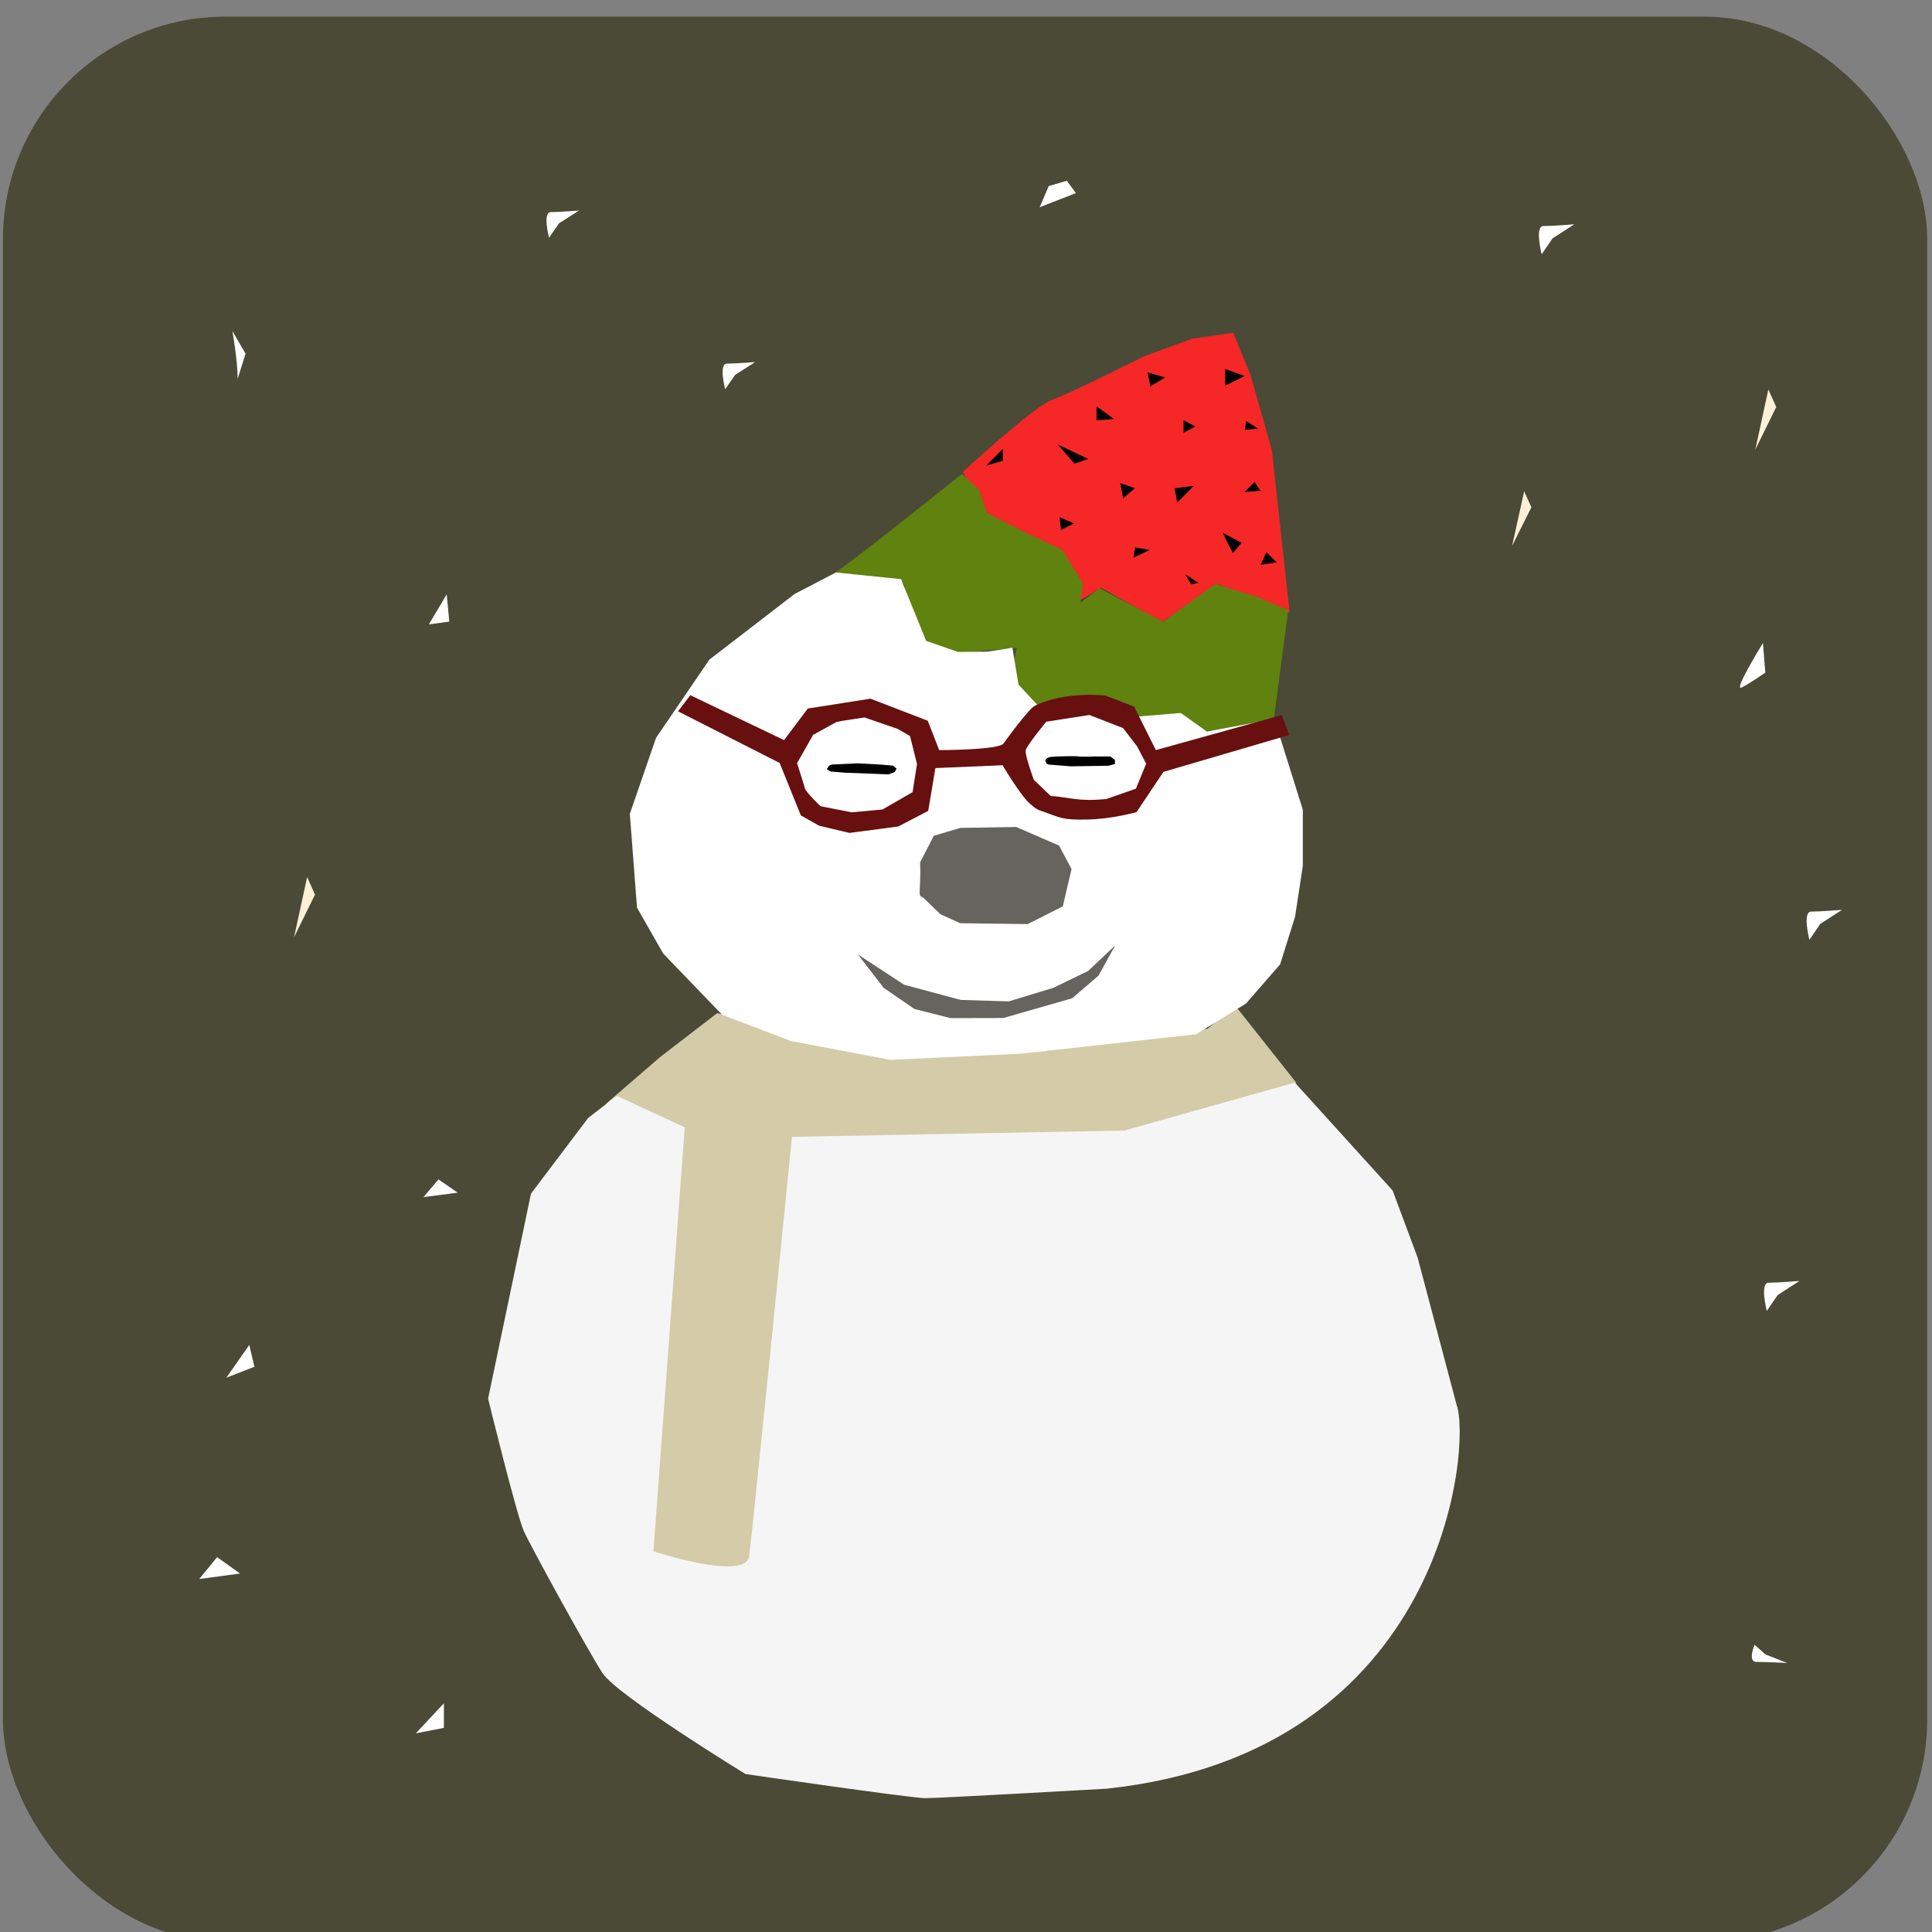 <?xml version="1.0" encoding="UTF-8" standalone="no"?>
<!-- Created with Inkscape (http://www.inkscape.org/) -->

<svg
   xmlns:osb="http://www.openswatchbook.org/uri/2009/osb"
   xmlns:dc="http://purl.org/dc/elements/1.1/"
   xmlns:cc="http://creativecommons.org/ns#"
   xmlns:rdf="http://www.w3.org/1999/02/22-rdf-syntax-ns#"
   xmlns:svg="http://www.w3.org/2000/svg"
   xmlns="http://www.w3.org/2000/svg"
   xmlns:sodipodi="http://sodipodi.sourceforge.net/DTD/sodipodi-0.dtd"
   xmlns:inkscape="http://www.inkscape.org/namespaces/inkscape"
   id="svg2"
   version="1.1"
   inkscape:version="0.48.2 r9819"
   width="1500"
   height="1500"
   sodipodi:docname="the dessert for Christmas.svg">
  <rect width="100%" height="100%" fill="#808080" stroke="none"/>
  <defs
     id="defs6">
    <linearGradient
       id="linearGradient4054"
       osb:paint="solid">
      <stop
         style="stop-color:#a7ff88;stop-opacity:1;"
         offset="0"
         id="stop4056" />
    </linearGradient>
    <linearGradient
       id="linearGradient4048"
       osb:paint="solid">
      <stop
         style="stop-color:#000000;stop-opacity:1;"
         offset="0"
         id="stop4050" />
    </linearGradient>
    <linearGradient
       id="linearGradient4042"
       osb:paint="solid">
      <stop
         style="stop-color:#000000;stop-opacity:1;"
         offset="0"
         id="stop4044" />
    </linearGradient>
    <linearGradient
       id="linearGradient4036"
       osb:paint="solid">
      <stop
         style="stop-color:#692525;stop-opacity:1;"
         offset="0"
         id="stop4038" />
    </linearGradient>
    <linearGradient
       id="linearGradient4030"
       osb:paint="solid">
      <stop
         style="stop-color:#bd3121;stop-opacity:1;"
         offset="0"
         id="stop4032" />
    </linearGradient>
  </defs>
  <sodipodi:namedview
     pagecolor="#ffffff"
     bordercolor="#666666"
     borderopacity="1"
     objecttolerance="10"
     gridtolerance="10"
     guidetolerance="10"
     inkscape:pageopacity="0"
     inkscape:pageshadow="2"
     inkscape:window-width="1503"
     inkscape:window-height="976"
     id="namedview4"
     showgrid="false"
     borderlayer="true"
     showborder="true"
     inkscape:showpageshadow="true"
     inkscape:zoom="0.092172518"
     inkscape:cx="423.67403"
     inkscape:cy="727.29425"
     inkscape:window-x="162"
     inkscape:window-y="-17"
     inkscape:window-maximized="0"
     inkscape:current-layer="svg2"
     showguides="true"
     inkscape:guide-bbox="true" />
  <flowRoot
     xml:space="preserve"
     id="flowRoot3965"
     style="fill:black;stroke:none;stroke-opacity:1;stroke-width:1px;stroke-linejoin:miter;stroke-linecap:butt;fill-opacity:1;font-family:HGMinchoE;font-style:normal;font-weight:normal;font-size:20px;line-height:125%;letter-spacing:0px;word-spacing:0px;-inkscape-font-specification:HGMinchoE;font-stretch:normal;font-variant:normal"><flowRegion
       id="flowRegion3967"><rect
         id="rect3969"
         width="17.678"
         height="26.517"
         x="-601.041"
         y="1007.972" /></flowRegion><flowPara
       id="flowPara3971" /></flowRoot>  <rect
     style="opacity:0.99;fill:#4a4a36;fill-opacity:1;stroke:#ffffff;stroke-width:0;stroke-linecap:square;stroke-linejoin:round;stroke-miterlimit:4;stroke-opacity:1;stroke-dasharray:none"
     id="rect4150"
     width="1493.958"
     height="1494.697"
     x="2.307"
     y="12.916"
     ry="172.682" />
  <path
     style="fill:#ffffff;fill-opacity:1;stroke:#000000;stroke-width:0;stroke-linecap:butt;stroke-linejoin:miter;stroke-miterlimit:4;stroke-opacity:1;stroke-dasharray:none"
     d="m 1404.809,729.666 c 0,0 -5.627,-21.9 1.407,-21.9 7.034,0 23.914,-1.369 23.914,-1.369 l -16.881,10.95 z"
     id="path3041"
     inkscape:connector-curvature="0" />
  <path
     style="fill:#ffffff;fill-opacity:1;stroke:#000000;stroke-width:0;stroke-linecap:butt;stroke-linejoin:miter;stroke-miterlimit:4;stroke-opacity:1;stroke-dasharray:none"
     d="m 807.194,160.882 7.034,-16.425 14.067,-4.106 7.034,9.581 z"
     id="path3043"
     inkscape:connector-curvature="0" />
  <path
     style="fill:#fff1d8;fill-opacity:1;stroke:#000000;stroke-width:0;stroke-linecap:butt;stroke-linejoin:miter;stroke-miterlimit:4;stroke-opacity:1;stroke-dasharray:none"
     d="m 1372.955,302.388 -10.177,46.763 16.284,-33.124 z"
     id="path4285"
     inkscape:connector-curvature="0" />
  <path
     style="fill:#ffffff;fill-opacity:1;stroke:#000000;stroke-width:0;stroke-linecap:butt;stroke-linejoin:miter;stroke-miterlimit:4;stroke-opacity:1;stroke-dasharray:none"
     d="m 168.559,1208.98 -13.878,16.945 31.721,-4.236 z"
     id="path4517"
     inkscape:connector-curvature="0" />
  <path
     style="fill:#ffffff;fill-opacity:1;stroke:#000000;stroke-width:0;stroke-linecap:butt;stroke-linejoin:miter;stroke-miterlimit:4;stroke-opacity:1;stroke-dasharray:none"
     d="m 184.525,294.091 c 0,-13.639 -4.071,-37.021 -4.071,-37.021 l 10.178,17.536 z"
     id="path4283"
     inkscape:connector-curvature="0" />
  <path
     style="fill:#ffffff;stroke:#000000;stroke-width:0;stroke-linecap:butt;stroke-linejoin:miter;stroke-miterlimit:4;stroke-opacity:1;stroke-dasharray:none"
     d="m 193.562,1044.206 -17.843,25.417 21.808,-8.473 z"
     id="path4523"
     inkscape:connector-curvature="0" />
  <path
     style="fill:#ffffff;fill-opacity:1;stroke:#000000;stroke-width:0;stroke-linecap:butt;stroke-linejoin:miter;stroke-miterlimit:4;stroke-opacity:1;stroke-dasharray:none"
     d="m 344.637,1322.447 -21.808,23.299 21.808,-4.236 z"
     id="path4529"
     inkscape:connector-curvature="0" />
  <path
     style="fill:#ffffff;fill-opacity:1;stroke:#000000;stroke-width:0;stroke-linecap:butt;stroke-linejoin:miter;stroke-miterlimit:4;stroke-opacity:1;stroke-dasharray:none"
     d="m 340.416,915.682 -11.609,13.736 26.535,-3.434 z"
     id="path4517-1"
     inkscape:connector-curvature="0" />
  <path
     style="fill:#fff1d8;fill-opacity:1;stroke:#000000;stroke-width:0;stroke-linecap:butt;stroke-linejoin:miter;stroke-miterlimit:4;stroke-opacity:1;stroke-dasharray:none"
     d="m 238.468,680.931 -10.177,46.763 16.284,-33.124 z"
     id="path4285-9"
     inkscape:connector-curvature="0" />
  <path
     style="fill:#ffffff;fill-opacity:1;stroke:#000000;stroke-width:0;stroke-linecap:butt;stroke-linejoin:miter;stroke-miterlimit:4;stroke-opacity:1;stroke-dasharray:none"
     d="m 1196.954,197.405 c 0,0 -5.627,-21.9 1.407,-21.9 7.034,0 23.914,-1.369 23.914,-1.369 l -16.881,10.95 z"
     id="path3041-6"
     inkscape:connector-curvature="0" />
  <path
     style="fill:#ffffff;fill-opacity:1;stroke:#000000;stroke-width:0;stroke-linecap:butt;stroke-linejoin:miter;stroke-miterlimit:4;stroke-opacity:1;stroke-dasharray:none"
     d="m 1371.739,1017.803 c 0,0 -5.627,-21.9 1.407,-21.9 7.034,0 23.914,-1.369 23.914,-1.369 l -16.881,10.95 z"
     id="path3041-6-2"
     inkscape:connector-curvature="0" />
  <path
     style="fill:#ffffff;fill-opacity:1;stroke:#000000;stroke-width:0;stroke-linecap:butt;stroke-linejoin:miter;stroke-miterlimit:4;stroke-opacity:1;stroke-dasharray:none"
     d="m 426.276,184.513 c 0,0 -5.186,-19.829 1.297,-19.829 6.482,0 22.041,-1.239 22.041,-1.239 l -15.558,9.915 z"
     id="path3041-6-3"
     inkscape:connector-curvature="0" />
  <path
     style="fill:#ffffff;fill-opacity:1;stroke:#000000;stroke-width:0;stroke-linecap:butt;stroke-linejoin:miter;stroke-miterlimit:4;stroke-opacity:1;stroke-dasharray:none"
     d="m 1362.239,1276.995 c 0,0 -5.627,13.306 1.407,13.306 7.034,0 23.914,0.832 23.914,0.832 l -16.881,-6.653 z"
     id="path3041-6-8"
     inkscape:connector-curvature="0" />
  <path
     style="fill:#ffffff;fill-opacity:1;stroke:#000000;stroke-width:0;stroke-linecap:butt;stroke-linejoin:miter;stroke-miterlimit:4;stroke-opacity:1;stroke-dasharray:none"
     d="m 346.837,461.464 -13.878,23.299 15.86,-2.118 z"
     id="path4527"
     inkscape:connector-curvature="0" />
  <path
     style="fill:#ffffff;fill-opacity:1;stroke:#000000;stroke-width:0;stroke-linecap:butt;stroke-linejoin:miter;stroke-miterlimit:4;stroke-opacity:1;stroke-dasharray:none"
     d="m 1368.756,499.22 c 0,0 -23.754,38.356 -16.445,34.52 7.309,-3.836 18.272,-11.507 18.272,-11.507 z"
     id="path4525"
     inkscape:connector-curvature="0" />
  <path
     style="fill:#fff1d8;fill-opacity:1;stroke:#000000;stroke-width:0;stroke-linecap:butt;stroke-linejoin:miter;stroke-miterlimit:4;stroke-opacity:1;stroke-dasharray:none"
     d="m 1183.355,381.49 -9.38,42.341 15.008,-29.991 z"
     id="path4285-0"
     inkscape:connector-curvature="0" />
  <path
     style="fill:#ffffff;fill-opacity:1;stroke:#000000;stroke-width:0;stroke-linecap:butt;stroke-linejoin:miter;stroke-miterlimit:4;stroke-opacity:1;stroke-dasharray:none"
     d="m 563.017,302.158 c 0,0 -5.186,-19.829 1.297,-19.829 6.482,0 22.041,-1.239 22.041,-1.239 l -15.558,9.915 z"
     id="path3041-6-6"
     inkscape:connector-curvature="0" />
  <g
     id="g5113"
     transform="translate(1454.996,-97.234)">
    <g
       id="g5083">
      <path
         sodipodi:nodetypes="cccccccccccscccc"
         style="fill:#d4cba8;fill-opacity:1;stroke:#000000;stroke-width:0;stroke-linecap:butt;stroke-linejoin:miter;stroke-miterlimit:4;stroke-opacity:1;stroke-dasharray:none"
         d="m -898.153,883.799 c 0,0 80.007,19.422 107.596,24.278 27.589,4.855 148.979,4.855 148.979,4.855 l 124.149,-16.994 21.283,-18.14 47.689,60.19 -91.043,35.637 -148.979,21.85 -124.149,-2.428 -20.197,-10.04 -30.569,330.723 c 0,0 -106.489,21.63 -106.489,4.636 0,-16.994 43.677,-345.875 43.677,-345.875 l -58.308,-18.288 42.221,-36.417 z"
         id="path2993"
         inkscape:connector-curvature="0" />
      <path
         style="fill:#f5f5f5;fill-opacity:1;stroke:#000000;stroke-width:0;stroke-linecap:butt;stroke-linejoin:miter;stroke-miterlimit:4;stroke-opacity:1;stroke-dasharray:none"
         d="m -976.116,948.035 52.74,24.491 -24.288,329.106 c 0,0 71.476,23.567 74.252,3.974 2.776,-19.593 33.309,-325.733 33.309,-325.733 l 258.147,-4.898 132.246,-37.245 75.937,83.778 19.43,52.134 30.321,114.578 c 11.049,29.879 -7.428,269.385 -271.671,297.749 0,0 -129.752,7.347 -140.855,7.347 -11.103,0 -139.64,-18.72 -139.64,-18.72 0,0 -99.928,-61.228 -111.031,-78.372 -11.103,-17.144 -55.515,-97.965 -61.067,-110.211 -5.551,-12.245 -27.758,-102.863 -27.758,-102.863 l 33.309,-159.193 44.412,-58.779 z"
         id="path2995"
         inkscape:connector-curvature="0"
         sodipodi:nodetypes="cccscccccccscsccccc"
         inkscape:transform-center-x="20.931426" />
      <path
         style="fill:#f52727;fill-opacity:1;stroke:#000000;stroke-width:0;stroke-linecap:butt;stroke-linejoin:miter;stroke-miterlimit:4;stroke-opacity:1;stroke-dasharray:none"
         d="m -707.541,463.72 c 0,0 55.177,-50.983 68.972,-55.838 13.794,-4.855 71.73,-33.989 71.73,-33.989 l 37.549,-13.755 31.744,-4.534 13.473,32.855 16.553,58.266 13.794,126.243 -55.177,-21.85 -44.142,29.133 -46.901,-26.705 -16.553,9.711 -8.277,-24.278 -13.794,-16.994 -27.589,-12.139 -27.589,-12.139 -2.759,-14.567 z"
         id="path2987"
         inkscape:connector-curvature="0"
         sodipodi:nodetypes="cscccccccccccccccc" />
      <path
         style="fill:#60820f;fill-opacity:1;stroke:#000000;stroke-width:0;stroke-linecap:butt;stroke-linejoin:miter;stroke-miterlimit:4;stroke-opacity:1;stroke-dasharray:none"
         d="m -808.709,542.913 c 8.554,-3.703 100.526,-77.761 100.526,-77.761 l 13.498,12.522 5.75,17.707 27.791,14.206 31.004,14.699 16.045,26.033 -2.139,14.812 14.97,-11.109 49.188,25.92 40.623,-29.321 32.035,9.975 24.633,10.391 -11.746,88.567 -55.604,5.554 -14.97,-12.96 -49.188,3.703 -51.327,0 -27.802,-16.663 -6.416,-12.96 6.416,-25.92 -44.911,3.703 c 0,0 -32.079,-3.703 -34.218,-12.96 -2.139,-9.257 -8.554,-40.732 -8.554,-40.732 l -23.525,-1.851 z"
         id="path4154"
         inkscape:connector-curvature="0"
         sodipodi:nodetypes="cccccccccccccccccccccccccc" />
      <path
         style="fill:#000000;fill-opacity:1;stroke:#000000;stroke-width:0;stroke-linecap:butt;stroke-linejoin:miter;stroke-miterlimit:4;stroke-opacity:1;stroke-dasharray:none"
         d="m -689.244,458.683 12.832,-12.96 0,9.257 z"
         id="path4156"
         inkscape:connector-curvature="0" />
      <path
         style="fill:#000000;fill-opacity:1;stroke:#000000;stroke-width:0;stroke-linecap:butt;stroke-linejoin:miter;stroke-miterlimit:4;stroke-opacity:1;stroke-dasharray:none"
         d="m -620.808,457.245 -12.832,-14.812 23.525,11.109 z"
         id="path4158"
         inkscape:connector-curvature="0" />
      <path
         style="fill:#000000;fill-opacity:1;stroke:#000000;stroke-width:0;stroke-linecap:butt;stroke-linejoin:miter;stroke-miterlimit:4;stroke-opacity:1;stroke-dasharray:none"
         d="m -540.949,487.414 -2.139,-11.109 14.97,-1.851 z"
         id="path4166"
         inkscape:connector-curvature="0" />
      <path
         style="fill:#000000;fill-opacity:1;stroke:#000000;stroke-width:0;stroke-linecap:butt;stroke-linejoin:miter;stroke-miterlimit:4;stroke-opacity:1;stroke-dasharray:none"
         d="m -503.761,396.627 0,-12.96 14.97,5.554 z"
         id="path4174"
         inkscape:connector-curvature="0" />
      <path
         style="fill:#000000;fill-opacity:1;stroke:#000000;stroke-width:0;stroke-linecap:butt;stroke-linejoin:miter;stroke-miterlimit:4;stroke-opacity:1;stroke-dasharray:none"
         d="m -476.304,535.755 4.539,-9.824 7.943,7.859 z"
         id="path4189"
         inkscape:connector-curvature="0" />
      <path
         style="fill:#000000;fill-opacity:1;stroke:#000000;stroke-width:0;stroke-linecap:butt;stroke-linejoin:miter;stroke-miterlimit:4;stroke-opacity:1;stroke-dasharray:none"
         d="m -536.088,433.28 0,-9.824 9.078,4.912 z"
         id="path4191"
         inkscape:connector-curvature="0" />
      <path
         style="fill:#000000;fill-opacity:1;stroke:#000000;stroke-width:0;stroke-linecap:butt;stroke-linejoin:miter;stroke-miterlimit:4;stroke-opacity:1;stroke-dasharray:none"
         d="m -631.267,508.595 -1.135,-9.824 11.348,4.912 z"
         id="path4197"
         inkscape:connector-curvature="0" />
      <path
         style="fill:#000000;fill-opacity:1;stroke:#000000;stroke-width:0;stroke-linecap:butt;stroke-linejoin:miter;stroke-miterlimit:4;stroke-opacity:1;stroke-dasharray:none"
         d="m -582.991,484.11 -2.27,-11.789 11.348,3.93 z"
         id="path4199"
         inkscape:connector-curvature="0" />
      <path
         style="fill:#000000;fill-opacity:1;stroke:#000000;stroke-width:0;stroke-linecap:butt;stroke-linejoin:miter;stroke-miterlimit:4;stroke-opacity:1;stroke-dasharray:none"
         d="m -561.778,397.178 -2.269,-10.806 13.617,3.93 z"
         id="path4201"
         inkscape:connector-curvature="0" />
      <path
         style="fill:#000000;fill-opacity:1;stroke:#000000;stroke-width:0;stroke-linecap:butt;stroke-linejoin:miter;stroke-miterlimit:4;stroke-opacity:1;stroke-dasharray:none"
         d="m -603.655,423.544 c 0,-4.912 0,-10.806 0,-10.806 l 13.617,9.824 z"
         id="path4203"
         inkscape:connector-curvature="0" />
      <path
         style="fill:#ffffff;fill-opacity:1;stroke:#ffffff;stroke-width:0;stroke-linecap:butt;stroke-linejoin:miter;stroke-miterlimit:4;stroke-opacity:1;stroke-dasharray:none"
         d="m -805.986,541.704 50.557,5.177 19.489,47.911 24.686,8.578 22.784,-0.17 19.496,-3.069 4.764,28.65 24.83,26.705 55.177,4.856 6.381,-6.311 39.589,-3.239 20.243,14.406 52.418,-9.711 19.13,61.022 2.941,9.383 0,43.7 -6.024,39.462 -11.604,36.932 -26.514,30.427 -38.658,23.795 -135.151,15.05 -102.078,4.855 -77.248,-14.566 -53.493,-20.395 -45.826,-47.583 -20.329,-35.65 -5.576,-72.801 20.387,-59.064 41.383,-60.694 66.213,-50.983 z"
         id="path2991"
         inkscape:connector-curvature="0"
         sodipodi:nodetypes="ccccccccccccccccccccccccccccccc" />
      <path
         style="fill:#65645e;fill-opacity:1;stroke:#000000;stroke-width:0;stroke-linecap:butt;stroke-linejoin:miter;stroke-miterlimit:4;stroke-opacity:1;stroke-dasharray:none"
         d="m -709.589,814.01 -15.329,-7.017 -13.238,-12.82 c -4.969,-1.811 -1.71,-2.377 -2.437,-27.489 l 10.585,-20.516 20.536,-6.14 43.515,-0.711 33.227,14.424 9.667,18.224 -6.755,28.949 -27.278,13.783 z"
         id="path3009"
         inkscape:connector-curvature="0"
         sodipodi:nodetypes="cccccccccccc" />
      <path
         style="fill:#65645e;fill-opacity:1;stroke:#a57777;stroke-width:0;stroke-linecap:butt;stroke-linejoin:miter;stroke-miterlimit:4;stroke-opacity:1;stroke-dasharray:none"
         d="m -788.924,838.287 35.955,23.526 43.945,11.763 37.193,1.133 34.718,-10.544 27.053,-13.154 20.887,-19.783 -12.897,23.44 -20.442,17.602 -53.456,15.335 -41.046,0.086 -27.965,-7.058 -23.97,-16.468 z"
         id="path4089"
         inkscape:connector-curvature="0"
         sodipodi:nodetypes="cccccccccccccc" />
      <path
         style="fill:#000000;fill-opacity:1;stroke:#000000;stroke-width:0;stroke-linecap:butt;stroke-linejoin:miter;stroke-miterlimit:4;stroke-opacity:1;stroke-dasharray:none"
         d="M -545.591,520.195 z"
         id="path4162"
         inkscape:connector-curvature="0" />
      <path
         style="fill:#000000;fill-opacity:1;stroke:#000000;stroke-width:0;stroke-linecap:butt;stroke-linejoin:miter;stroke-miterlimit:4;stroke-opacity:1;stroke-dasharray:none"
         d="m -530.272,550.838 -4.539,-7.859 10.213,6.877 z"
         id="path4193"
         inkscape:connector-curvature="0" />
      <path
         style="fill:#000000;fill-opacity:1;stroke:#000000;stroke-width:0;stroke-linecap:butt;stroke-linejoin:miter;stroke-miterlimit:4;stroke-opacity:1;stroke-dasharray:none"
         d="m -497.752,526.579 c -3.404,-5.894 -7.944,-15.718 -7.944,-15.718 l 14.752,7.859 z"
         id="path4195"
         inkscape:connector-curvature="0" />
      <path
         style="fill:#000000;fill-opacity:1;stroke:#000000;stroke-width:0;stroke-linecap:butt;stroke-linejoin:miter;stroke-miterlimit:4;stroke-opacity:1;stroke-dasharray:none"
         d="m -574.859,530.128 1.135,-7.859 11.348,1.965 z"
         id="path4205"
         inkscape:connector-curvature="0" />
      <path
         style="fill:#000000;fill-opacity:1;stroke:#000000;stroke-width:0;stroke-linecap:butt;stroke-linejoin:miter;stroke-miterlimit:4;stroke-opacity:1;stroke-dasharray:none"
         d="m -488.884,479.286 7.943,-7.859 4.539,6.877 z"
         id="path4207"
         inkscape:connector-curvature="0" />
      <path
         style="fill:#000000;fill-opacity:1;stroke:#000000;stroke-width:0;stroke-linecap:butt;stroke-linejoin:miter;stroke-miterlimit:4;stroke-opacity:1;stroke-dasharray:none"
         d="m -488.553,430.985 1.135,-6.877 9.078,5.894 z"
         id="path4209"
         inkscape:connector-curvature="0" />
      <path
         style="fill:#680f0f;fill-opacity:1;stroke:#542929;stroke-width:0;stroke-linecap:butt;stroke-linejoin:miter;stroke-miterlimit:4;stroke-opacity:1;stroke-dasharray:none"
         d="m -459.868,652.431 5.877,15.428 -97.711,28.652 -20.876,31.229 c 0,0 -18.823,5.445 -38.501,5.775 -19.895,0.333 -19.218,-1.034 -37.368,-7.368 -1.378,-0.481 -6.553,-3.706 -11.429,-9.814 -7.639,-9.57 -16.721,-24.964 -16.721,-24.964 l -52.162,2.204 -5.581,33.241 -23.281,12.116 -37.875,4.992 -23.554,-5.603 -14.187,-8.024 -16.438,-40.689 -78.915,-40.113 9.551,-12.489 72.789,34.846 18.434,-24.504 48.669,-7.652 44.458,17.138 8.868,22.783 c 0,0 46.284,0 49.958,-5.143 3.673,-5.143 19.851,-27.091 24.347,-29.284 23.928,-11.668 54.791,-7.901 54.791,-7.901 l 22.246,8.533 16.897,33.795 z"
         id="path4979"
         inkscape:connector-curvature="0"
         sodipodi:nodetypes="ccccssscccccccccccccccsscccc" />
      <path
         style="fill:#ffffff;fill-opacity:1;stroke:#000000;stroke-width:0;stroke-linecap:butt;stroke-linejoin:miter;stroke-miterlimit:4;stroke-opacity:1;stroke-dasharray:none"
         d="m -805.377,657.72 c 2.939,-0.735 21.602,-3.454 21.602,-3.454 l 25.843,8.932 9.486,5.529 5.413,21.692 -3.441,21.847 -23.342,13.452 -23.999,2.195 -24.154,-4.756 c 0,0 -11.355,-10.853 -12.09,-13.791 -0.735,-2.939 -6.109,-19.604 -6.109,-19.604 l 12.502,-22.002 z"
         id="path4981"
         inkscape:connector-curvature="0"
         sodipodi:nodetypes="cccccccccsccc" />
      <path
         style="fill:#ffffff;fill-opacity:1;stroke:#000000;stroke-width:0;stroke-linecap:butt;stroke-linejoin:miter;stroke-miterlimit:4;stroke-opacity:1;stroke-dasharray:none"
         d="m -642.665,657.546 33.46,-5.194 26.152,10.156 10.866,14.152 7.063,13.508 -7.927,19.385 -22.89,8.017 c -22.26,2.215 -27.686,-1.28 -43.333,-2.372 l -13.057,-12.515 c 0,0 -7.063,-19.243 -6.328,-22.916 0.735,-3.673 15.995,-22.221 15.995,-22.221 z"
         id="path4983"
         inkscape:connector-curvature="0"
         sodipodi:nodetypes="cccccccccsc" />
      <path
         style="fill:#000000;stroke:#000000;stroke-width:0;stroke-linecap:butt;stroke-linejoin:miter;stroke-miterlimit:4;stroke-opacity:1;stroke-dasharray:none"
         d="m -634.028,684.542 c 0,0 14.435,-0.451 16.691,0 2.256,0.451 12.631,0 12.631,0 l 11.729,0 3.609,2.707 0,3.158 -4.962,1.353 -29.322,0.451 -11.278,-0.902 -5.864,-0.451 -1.804,-0.902 -0.902,-2.256 1.353,-1.804 2.256,-0.902 z"
         id="path4985"
         inkscape:connector-curvature="0" />
      <path
         style="fill:#000000;stroke:#000000;stroke-width:0;stroke-linecap:butt;stroke-linejoin:miter;stroke-miterlimit:4;stroke-opacity:1;stroke-dasharray:none"
         d="m -789.168,689.889 17.142,0.902 10.375,0.902 2.707,2.256 -1.353,2.707 -4.962,1.804 -34.284,-1.353 -10.827,-0.902 -2.707,-1.804 1.804,-2.707 2.256,-0.902 z"
         id="path4989"
         inkscape:connector-curvature="0" />
    </g>
  </g>
</svg>
